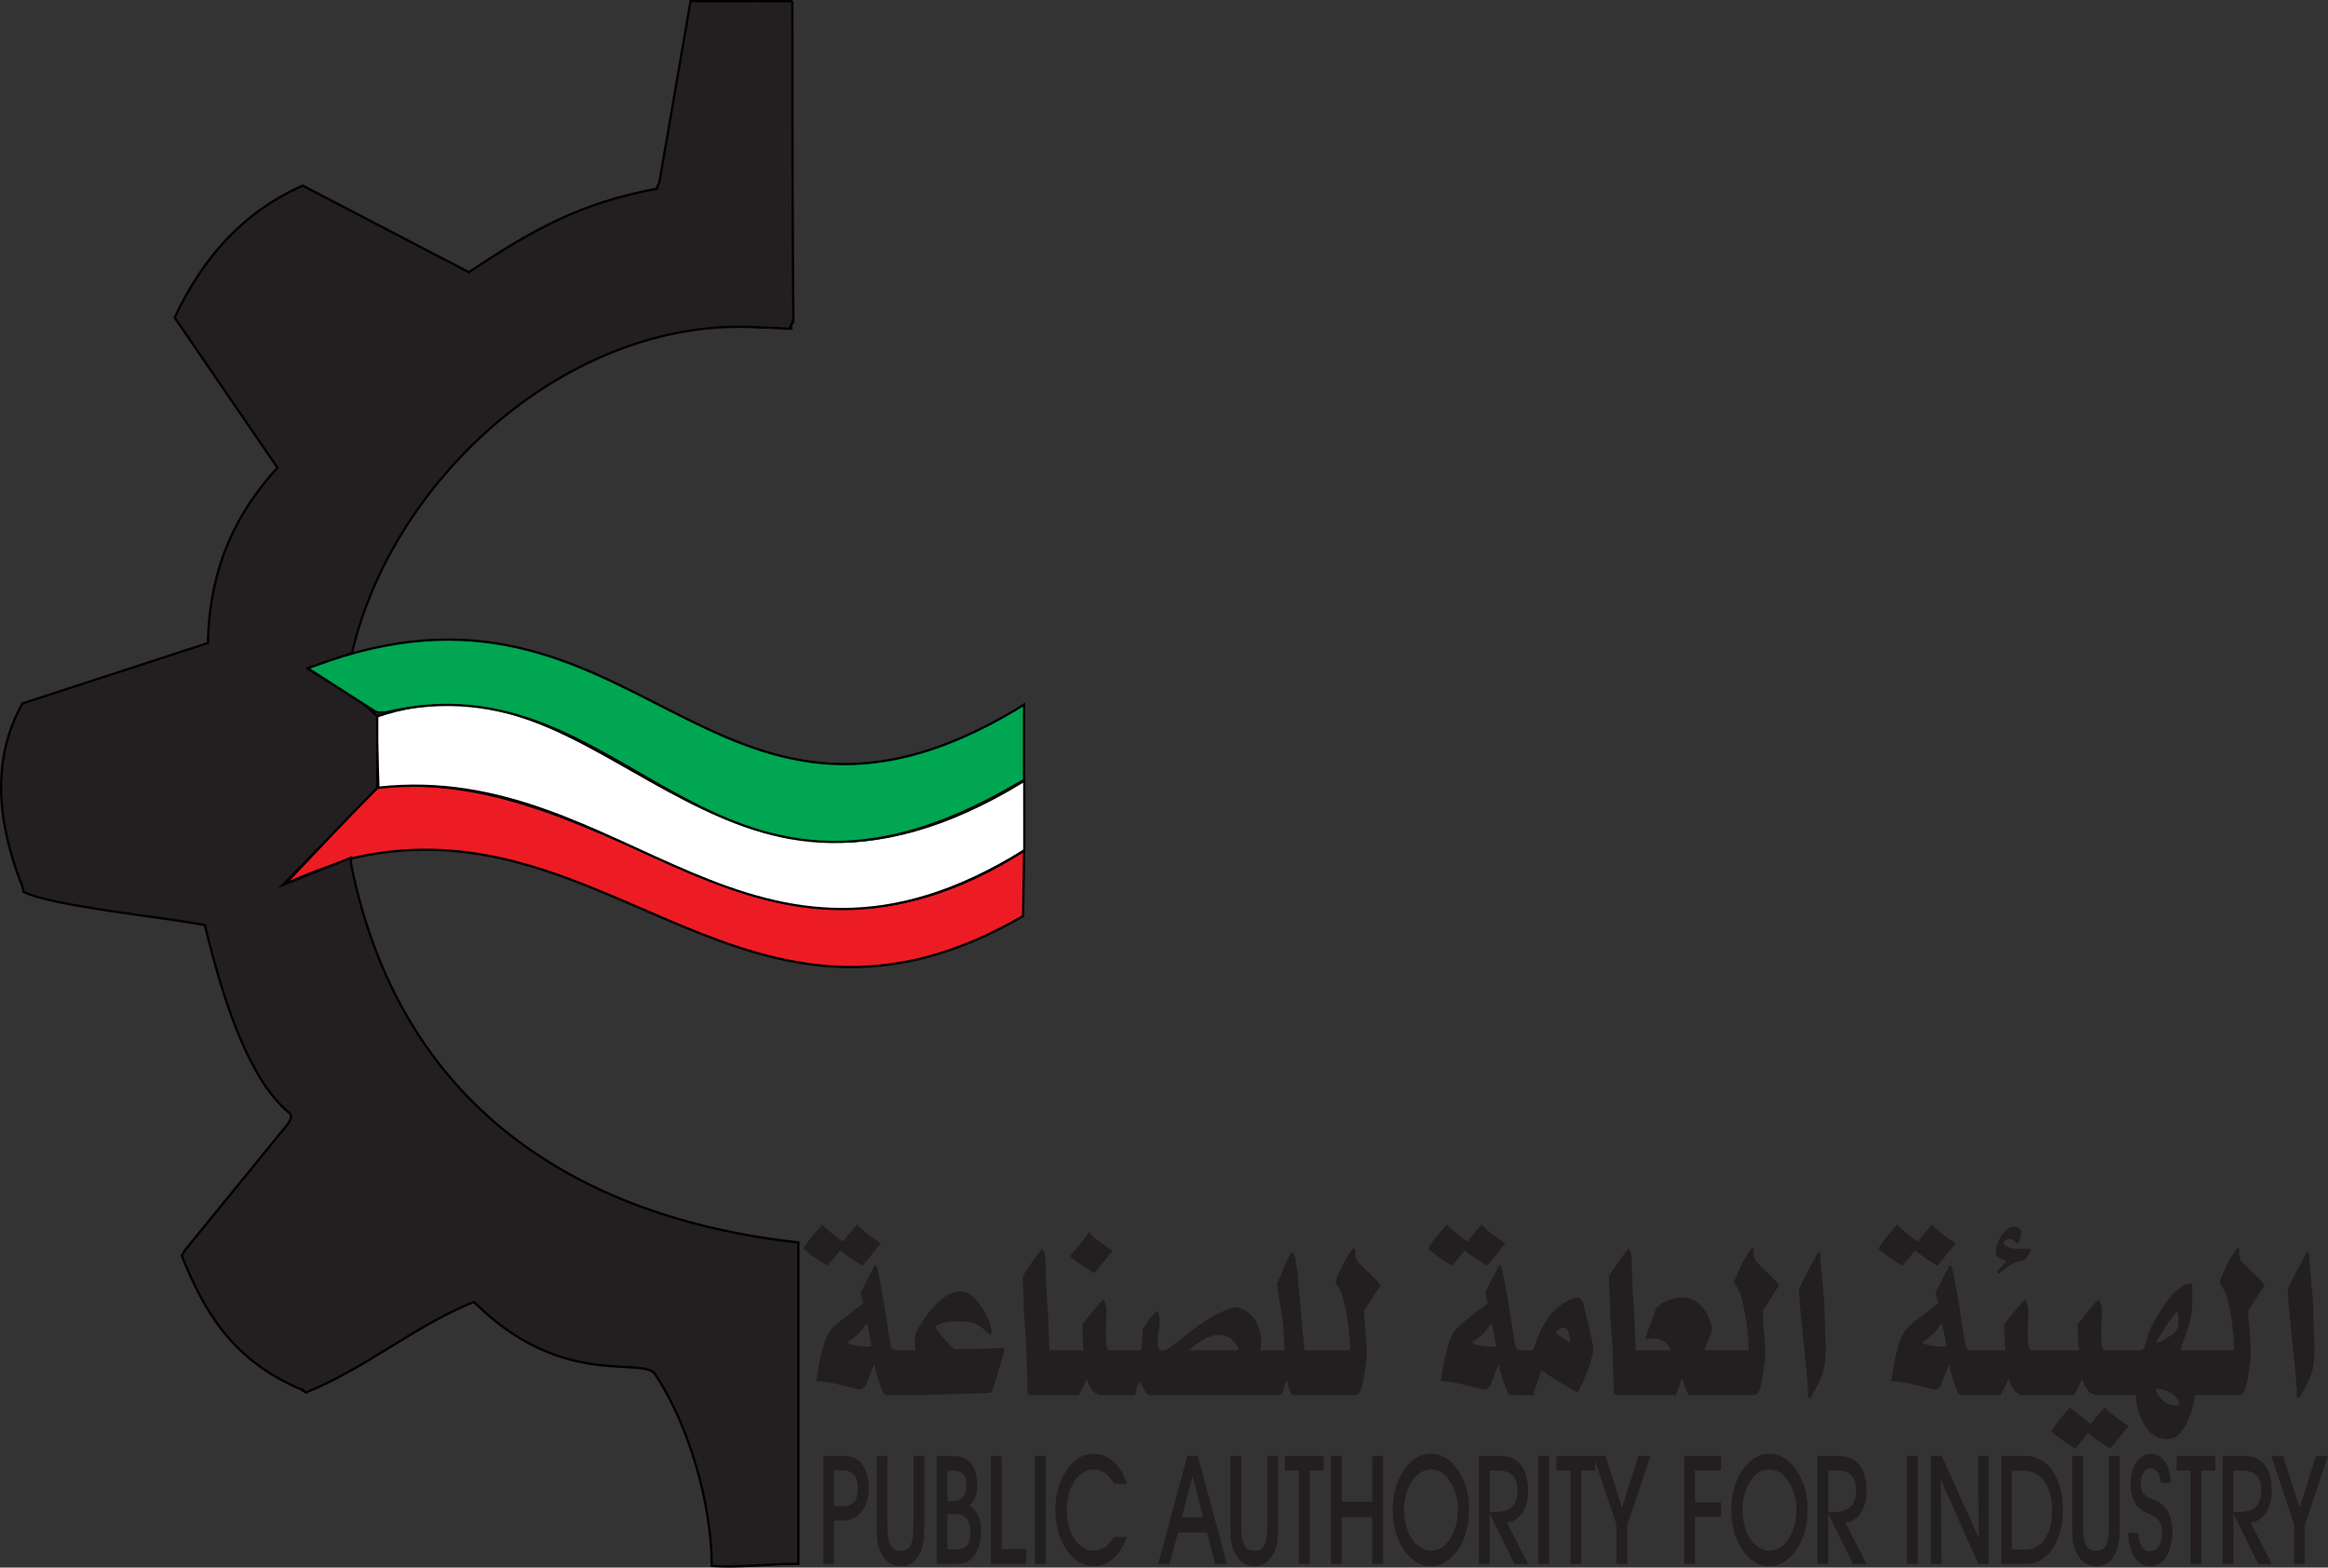 <?xml version="1.0" encoding="UTF-8"?>
<svg id="Layer_1" data-name="Layer 1" xmlns="http://www.w3.org/2000/svg" viewBox="0 0 3275.67 2205.92">
  <rect x="0" y="0" width="3275.67" height="2205.92" fill="#333333" stroke="none"/>
  <defs>
    <style>
      .cls-1 {
        fill: #fff;
        stroke-width: 3.22px;
      }

      .cls-1, .cls-2, .cls-3, .cls-4 {
        stroke: #000;
        stroke-miterlimit: 10;
      }

      .cls-1, .cls-2, .cls-3, .cls-4, .cls-5 {
        fill-rule: evenodd;
      }

      .cls-2 {
        fill: #ed1c24;
      }

      .cls-2, .cls-3, .cls-4 {
        stroke-width: 3.22px;
      }

      .cls-3, .cls-5 {
        fill: #231f20;
      }

      .cls-4 {
        fill: #00a651;
      }
    </style>
  </defs>
  <path class="cls-2" d="M530.53,1106.88c347.9-30.1,540.07,325.8,910.44,90l-1.37,92.16c-388.08,226.37-580.61-162.07-940.03-82.3-33.84,11.3-67.32,22.32-99.29,38.3l130.25-138.17Z"/>
  <path class="cls-1" d="M529.3,1008.53c328.61-113.33,467.21,362.95,911.95,90.07l.07,97.99c-386.57,241.27-561.24-126.36-908.86-88.13l-3.17-99.94Z"/>
  <path class="cls-3" d="M1114.88,1.68c0,147.38,.14,293.9,1.44,448.06v2.81h-1.44v1.44h0v1.37l-1.37,1.44v1.44h0l-1.44,1.44v1.37h1.44v1.44h-7.13l-24.12-1.44h-9.94c-263.95-19.73-519.19,207.14-577.01,457.99h-1.44l-1.44,1.44h-1.37l-57.38,20.95c31.18,20.81,63.5,33.34,90,59.83l2.81,2.81,4.25,2.88v102.1c-44.21,44.21-88.7,92.09-132.91,136.3l93.24-37.15,2.81-1.44v8.57c67.61,338.04,313.85,497.95,629.5,533.09v452.3h-4.25c-37.8,0-79.56,5.54-117.65,2.88,0-87.77-32.69-199.37-79.42-269.42l-4.25-4.32c-28.15-16.78-133.92,18.58-250.99-97.78-82.66,33.05-150.7,92.81-236.74,127.58l-1.44-1.44-1.37-1.37h-1.44v-1.44h-1.44c-99.14-41.4-138.24-112.82-168.7-188.57l4.25-7.13,135-165.67c6.91-8.42,19.94-21.46,12.02-28.01-52.34-43.2-89.06-141.26-118.66-264.24-53.35-10.66-214.42-26.35-255.24-46.8l-1.44-7.13c-35.64-90.22-44.21-179.06,0-257.98l260.93-85.03c1.94-88.63,27.43-169.42,97.85-246.74l-144.65-211.25c39.38-83.59,95.11-147.67,180.07-185.69l233.93,121.9c90-59.9,156.02-97.27,265.1-117.65v-2.88l1.44-2.81,1.44-2.81L971.67,1.61l143.21,.07Z"/>
  <path class="cls-4" d="M1429.66,998.45l11.3-7.13v106.34l-12.74,7.13c-434.74,254.16-541.3-185.69-886.1-102.1h-9.94l-4.25-1.44-95.04-60.98,2.88-1.37h1.37l2.88-1.44h1.37c455.18-172.01,555.55,319.54,988.27,60.98Z"/>
  <path class="cls-5" d="M3196.11,2200.92v-.94l.43,.94h-.43Zm0-94.46v-18.29c.29,3.1,.43,6.41,.43,9.86,0,2.88-.14,5.76-.43,8.42h0Zm0-56.23l31.75,94.61v56.09h15.26v-54.72l32.54-97.42h-16.85l-23.11,73.15-23.11-73.15h-16.49v1.44Zm0-1.44v1.44l-.5-1.44h.5Zm0,39.38c-1.15-11.23-4.32-20.09-9.5-26.71-5.83-7.42-14.04-11.59-24.48-12.46v20.95c5.54,.94,9.86,3.02,12.89,6.19,4.46,4.61,6.7,11.88,6.7,21.67s-2.59,17.57-7.78,22.54c-2.95,2.88-6.91,4.97-11.81,6.12v43.34l15.34,31.1h18.65v-.94l-29.38-57.46c8.78-.65,15.91-5.11,21.53-13.46,4.25-6.34,6.84-13.9,7.85-22.61v-18.29Zm-33.98-39.17v20.95c-2.45-.43-5.18-.65-8.14-.65h-11.38v58.46h7.78c4.39,0,8.28-.43,11.74-1.3v43.34l-19.51-39.53v70.63h-15.26v-152.14h30.38c1.51,0,2.95,.07,4.39,.22h0Zm-303.05,150.84v-20.59c7.2-2.02,13.18-6.55,18-13.46,6.84-9.86,10.22-23.26,10.22-40.18s-3.6-31.25-10.87-41.18c-4.61-6.34-10.44-10.66-17.35-12.96v-21.82c11.59,2.3,21.31,9.07,29.02,20.38,9.72,14.11,14.62,32.62,14.62,55.37,0,12.96-1.87,24.77-5.47,35.42-3.67,10.66-8.86,19.51-15.7,26.64-4.68,4.75-9.58,8.28-14.83,10.3-2.23,.94-4.82,1.58-7.63,2.09h0Zm238.39,1.08h-15.26v-131.62h-19.66v-20.52h54.58v20.52h-19.66v131.62h0Zm-102.74-43.85h13.68c.22,7.85,1.8,14.11,4.82,18.79,2.95,4.75,6.84,7.06,11.59,7.06,5.26,0,9.5-2.3,12.6-7.06,3.17-4.68,4.75-10.94,4.75-18.86,0-6.84-1.15-12.24-3.46-15.98s-7.13-7.27-14.54-10.51c-.36-.14-1.01-.43-1.94-.79-8.78-3.38-15.19-8.93-19.15-16.78-1.73-3.38-3.1-7.06-3.96-10.87-.94-3.89-1.37-7.99-1.37-12.38,0-13.03,2.66-23.62,7.99-31.61,5.4-8.06,12.38-12.1,21.1-12.1,7.99,0,14.47,3.6,19.44,10.8,4.97,7.2,7.7,17.06,8.21,29.66h-14.26c-.22-6.05-1.66-10.94-4.18-14.69-2.59-3.74-5.83-5.62-9.79-5.62-4.18,0-7.56,2.09-10.15,6.19-2.66,4.18-3.96,9.5-3.96,16.06,0,2.3,.22,4.46,.72,6.48s1.22,3.89,2.23,5.62c2.09,3.6,6.48,6.62,13.25,9.22,3.17,1.15,5.62,2.23,7.27,3.02,6.91,3.74,12.17,9.22,15.77,16.42s5.4,15.77,5.4,25.85c0,14.69-2.88,26.5-8.71,35.5-5.76,9-13.39,13.46-22.9,13.46-9,0-16.27-4.32-21.89-12.89-5.62-8.64-8.5-19.94-8.57-33.98h0Zm-79.06-108.29h15.26v96.77c0,13.75,1.44,23.4,4.25,28.73,2.81,5.4,7.7,8.06,14.54,8.06,6.48,0,11.09-2.74,13.75-8.21,2.74-5.47,4.1-15.05,4.1-28.58v-96.77h15.19v96.55c0,10.3-.36,18.22-1.15,23.76-.86,5.47-2.16,10.22-3.96,14.26-3.17,6.98-7.06,12.17-11.59,15.55s-9.94,5.04-16.06,5.04c-6.77,0-12.46-1.66-17.06-4.9-4.61-3.31-8.64-8.42-12.02-15.48-1.87-4.03-3.24-8.57-4.03-13.61-.79-4.97-1.22-13.18-1.22-24.62v-96.55Zm-56.59,.86v21.82c-3.89-1.22-8.06-1.87-12.6-1.87h-15.7v110.95h18.5c3.46,0,6.7-.43,9.79-1.3v20.59c-3.96,.72-8.42,1.08-13.54,1.08h-29.59v-152.14h33.91c3.17,0,6.26,.29,9.22,.86h0Zm-267.12,120.17v-43.34c4.9-1.15,8.86-3.24,11.81-6.12,5.18-4.97,7.78-12.46,7.78-22.54s-2.23-17.06-6.62-21.67c-3.1-3.17-7.42-5.26-12.96-6.19v-20.95c10.44,.86,18.65,5.04,24.48,12.46,6.62,8.42,9.94,20.59,9.94,36.58,0,12.38-2.74,22.75-8.28,31.03-5.62,8.35-12.74,12.82-21.53,13.46l29.81,58.39h-19.08l-15.34-31.1h0Zm139.97,31.1h-15.19v-152.14h15.62l51.7,115.13-.72-115.13h15.05v152.14h-14.62l-52.85-118.58,1.01,118.58h0Zm-33.55,0h-15.26v-152.14h15.26v152.14Zm-106.42-151.92v20.95c-2.45-.43-5.18-.65-8.14-.65h-11.38v58.46h7.78c4.39,0,8.28-.43,11.74-1.3v43.34l-19.51-39.53v70.63h-15.26v-152.14h30.38c1.51,0,2.95,.07,4.39,.22h0Zm-102.17,154.94v-21.82c10.73-.14,19.73-5.76,26.93-16.78,7.34-11.16,11.02-25.06,11.02-41.62,0-7.06-.94-13.75-2.66-20.16-1.73-6.34-4.32-12.24-7.7-17.57-3.96-6.19-8.28-10.8-12.82-13.75-4.46-2.88-9.36-4.39-14.76-4.46v-22.03c7.27,.07,14.04,1.87,20.23,5.62,6.34,3.67,12.02,9.29,17.28,16.63,5.33,7.63,9.36,16.13,12.02,25.49,2.74,9.43,4.03,19.58,4.03,30.46s-1.15,20.66-3.46,29.81c-2.3,9.07-5.76,17.21-10.37,24.48-5.47,8.5-11.52,14.9-18.29,19.22-6.62,4.25-13.75,6.41-21.46,6.48Zm0-158.18v22.03h-.36c-4.97,0-9.72,1.37-14.18,4.1-4.46,2.66-8.42,6.62-11.88,11.81-3.6,5.33-6.41,11.59-8.42,18.72-2.02,7.06-3.1,14.33-3.1,21.74,0,7.92,.94,15.41,2.74,22.46,1.87,7.06,4.46,13.18,7.92,18.36s7.78,9.65,12.46,12.6c4.75,3.02,9.58,4.54,14.47,4.54h.36v21.82h-.36c-7.92,0-15.19-2.23-21.82-6.62-6.7-4.39-12.67-10.87-18-19.51-4.46-7.2-7.85-15.34-10.15-24.48s-3.46-18.94-3.46-29.38,1.37-20.81,4.18-30.31c2.74-9.58,6.84-18.14,12.24-25.85,5.11-7.2,10.8-12.74,17.06-16.42,6.19-3.74,12.89-5.62,20.09-5.62h.22Zm-374.11,124.06v-43.34c4.9-1.15,8.78-3.24,11.81-6.12,5.18-4.97,7.7-12.46,7.7-22.54s-2.16-17.06-6.62-21.67c-3.02-3.17-7.34-5.26-12.89-6.19v-20.95c10.44,.86,18.65,5.04,24.48,12.46,6.62,8.42,9.94,20.59,9.94,36.58,0,12.38-2.74,22.75-8.28,31.03-5.62,8.35-12.82,12.82-21.53,13.46l29.81,58.39h-19.08l-15.34-31.1h0Zm254.16,31.1v-152.14h51.84v20.3h-36.72v45.36h36.72v19.87h-36.72v66.6h-15.12Zm-80.21-54.72v54.72h-15.26v-56.09l-29.74-88.7v13.18h-19.66v131.62h-15.26v-131.62h-19.66v-20.52h69.05l23.11,73.15,23.04-73.15h16.92l-32.54,97.42h0Zm-109.87,54.72h-15.26v-152.14h15.26v152.14Zm-64.08-151.92v20.95c-2.45-.43-5.18-.65-8.14-.65h-11.38v58.46h7.78c4.39,0,8.28-.43,11.74-1.3v43.34l-19.51-39.53v70.63h-15.26v-152.14h30.38c1.51,0,2.95,.07,4.39,.22h0Zm-102.17,154.94v-21.82c10.73-.14,19.66-5.76,26.93-16.78,7.34-11.16,10.94-25.06,10.94-41.62,0-7.06-.86-13.75-2.59-20.16-1.8-6.34-4.32-12.24-7.7-17.57-4.03-6.19-8.28-10.8-12.82-13.75-4.46-2.88-9.36-4.39-14.76-4.46v-22.03c7.27,.07,14.04,1.87,20.23,5.62,6.34,3.67,12.02,9.29,17.28,16.63,5.33,7.63,9.36,16.13,12.02,25.49,2.66,9.43,4.03,19.58,4.03,30.46s-1.15,20.66-3.46,29.81c-2.3,9.07-5.76,17.21-10.37,24.48-5.47,8.5-11.59,14.9-18.29,19.22-6.62,4.25-13.75,6.41-21.46,6.48Zm0-158.18v22.03h-.36c-4.97,0-9.72,1.37-14.18,4.1-4.46,2.66-8.42,6.62-11.88,11.81-3.6,5.33-6.41,11.59-8.5,18.72-2.02,7.06-3.02,14.33-3.02,21.74,0,7.92,.94,15.41,2.74,22.46,1.87,7.06,4.46,13.18,7.92,18.36s7.78,9.65,12.46,12.6c4.75,3.02,9.58,4.54,14.47,4.54h.36v21.82h-.36c-7.92,0-15.19-2.23-21.89-6.62-6.62-4.39-12.67-10.87-17.93-19.51-4.46-7.2-7.85-15.34-10.15-24.48-2.38-9.14-3.53-18.94-3.53-29.38s1.44-20.81,4.25-30.31c2.74-9.58,6.84-18.14,12.24-25.85,5.11-7.2,10.8-12.74,16.99-16.42,6.26-3.74,12.96-5.62,20.16-5.62h.22Zm-335.66,110.88v-21.46h14.98l-14.83-57.74-.14,.5v-29.16h7.56l41.11,152.14h-16.7l-11.52-44.28h-20.45Zm210.1,44.28h-15.26v-152.14h15.26v64.58h42.91v-64.58h15.26v152.14h-15.26v-65.95h-42.91v65.95h0Zm-45.14,0h-15.26v-131.62h-19.66v-20.52h54.58v20.52h-19.66v131.62h0Zm-111.53-152.14h15.26v96.77c0,13.75,1.44,23.4,4.25,28.73,2.88,5.4,7.7,8.06,14.54,8.06,6.48,0,11.09-2.74,13.82-8.21,2.66-5.47,4.03-15.05,4.03-28.58v-96.77h15.26v96.55c0,10.3-.43,18.22-1.22,23.76-.79,5.47-2.09,10.22-3.96,14.26-3.17,6.98-7.06,12.17-11.59,15.55s-9.86,5.04-16.06,5.04c-6.77,0-12.38-1.66-17.06-4.9-4.61-3.31-8.57-8.42-11.95-15.48-1.87-4.03-3.24-8.57-4.03-13.61-.86-4.97-1.3-13.18-1.3-24.62v-96.55Zm-53.42,0v29.16l-14.98,57.24h14.98v21.46h-20.38l-11.81,44.28h-16.13l41.11-152.14h7.2Zm-331.34,151.99v-20.45c6.26-.29,10.94-2.16,14.04-5.69,3.38-3.82,5.04-9.65,5.04-17.64,0-8.64-1.73-15.12-5.26-19.58-3.17-4.1-7.78-6.34-13.82-6.7v-19.08c3.53-.79,6.34-2.23,8.28-4.32,3.38-3.46,5.04-9.07,5.04-17.06,0-6.98-1.51-12.24-4.54-15.62-2.16-2.38-5.04-3.89-8.78-4.61v-20.88c8.42,1.08,14.98,4.54,19.73,10.3,5.83,7.13,8.78,17.5,8.78,31.03,0,6.26-1.01,11.81-2.88,16.63s-4.68,8.78-8.28,11.88c5.11,2.23,9.14,6.48,12.17,12.89,2.95,6.34,4.46,13.9,4.46,22.68,0,7.06-.94,13.75-2.74,19.94-1.87,6.26-4.39,11.45-7.56,15.55-3.24,3.89-6.84,6.7-10.8,8.35-3.24,1.37-7.56,2.16-12.89,2.38h0Zm238.97-38.02c-4.61,13.32-10.94,23.54-19.01,30.6s-17.42,10.58-28.01,10.58c-7.92,0-15.19-2.23-21.89-6.62s-12.67-10.87-17.93-19.51c-4.46-7.2-7.92-15.34-10.22-24.48s-3.46-18.94-3.46-29.38,1.44-20.66,4.18-30.17c2.81-9.5,6.91-18.14,12.31-25.99,5.11-7.2,10.8-12.74,16.99-16.42,6.26-3.74,12.96-5.62,20.16-5.62,10.73,0,20.23,3.67,28.44,11.09,8.14,7.34,14.26,17.78,18.43,31.32h-17.93c-3.38-6.77-7.56-11.81-12.46-15.26-4.9-3.38-10.44-5.11-16.63-5.11-4.97,0-9.72,1.37-14.18,4.1-4.46,2.66-8.42,6.62-11.88,11.81-3.67,5.33-6.48,11.59-8.5,18.72-2.02,7.06-3.02,14.33-3.02,21.74,0,7.92,.94,15.41,2.74,22.46s4.46,13.18,7.92,18.36,7.7,9.65,12.46,12.6c4.75,3.02,9.5,4.54,14.47,4.54,5.98,0,11.38-1.66,16.27-4.97,4.82-3.31,8.78-8.06,11.95-14.4h18.79Zm-114.12,38.16h-15.19v-152.14h15.19v152.14h0Zm-27.5,0h-49.68v-152.14h15.19v131.11h34.49v21.02Zm-253.58-81.86c4.97-.79,8.78-2.66,11.38-5.54,3.53-3.96,5.33-10.3,5.33-18.94s-1.8-15.05-5.4-19.22c-2.66-3.17-6.48-5.11-11.3-5.9v-20.38c3.38,.22,6.12,.65,8.28,1.22,3.6,.94,6.7,2.59,9.43,4.9,4.39,3.67,7.85,8.93,10.51,15.84,2.59,6.84,3.89,14.26,3.89,22.25,0,14.18-3.31,25.42-9.94,33.84-5.62,7.2-13.03,11.3-22.18,12.31v-20.38h0Zm156.24-69.91v20.88c-1.58-.29-3.31-.43-5.18-.43h-8.14v42.91h4.82c3.24,0,6.05-.29,8.5-.86v19.08h-13.46v49.61h13.46v20.45c-1.3,.07-2.74,.14-4.18,.14h-24.26v-152.14h22.61c2.02,0,3.96,.14,5.83,.36h0Zm-113.04-.36h15.26v96.77c0,13.75,1.44,23.4,4.25,28.73,2.88,5.4,7.7,8.06,14.54,8.06,6.48,0,11.09-2.74,13.82-8.21,2.66-5.47,4.03-15.05,4.03-28.58v-96.77h15.19v96.55c0,10.3-.36,18.22-1.15,23.76-.79,5.47-2.09,10.22-3.96,14.26-3.17,6.98-7.06,12.17-11.59,15.55s-9.86,5.04-16.06,5.04c-6.77,0-12.46-1.66-17.06-4.9-4.61-3.31-8.64-8.42-11.95-15.48-1.87-4.03-3.24-8.57-4.1-13.61-.79-4.97-1.22-13.18-1.22-24.62v-96.55Zm-59.98,70.63h11.09c2.02,0,3.89-.14,5.69-.36v20.38c-1.51,.14-3.02,.29-4.61,.29h-12.17v61.2h-15.05v-152.14h24.41c2.74,0,5.18,.07,7.42,.29v20.38c-1.66-.29-3.31-.36-5.18-.36h-11.59v50.33Z"/>
  <path class="cls-5" d="M3049.81,2025.1v-50.11c1.15,.5,2.38,1.01,3.74,1.44,2.3,.79,4.82,1.08,7.56,1.08h2.16l3.38-.29c0-2.81-1.08-5.69-3.31-8.78-2.38-3.1-5.04-5.62-7.92-7.56-1.66-1.08-3.53-2.02-5.62-2.95v-75.6c.07-.07,.14-.07,.22-.14,6.98-4.46,11.23-8.06,12.89-10.73,.5-.94,1.08-2.88,1.66-5.83l.72-9.29c0-5.11-.5-8.71-1.58-10.66-4.32,4.1-8.93,9.86-13.9,17.28v-32.83c4.75-6.26,9.29-11.23,13.46-14.76,6.98-5.98,13.46-9,19.58-9h1.66l.22,14.11v14.69c0,11.38-2.52,24.05-7.34,38.02l-7.13,19.22-1.01,4.82-.22,2.88h73.51c.36-.07,.58-.29,.72-.5,.07-.22,.22-.43,.36-.5,0-10.94-1.15-23.83-3.31-38.74s-4.68-27.22-7.56-37.01c-.72-2.3-2.02-5.4-4.1-9.29-2.02-3.89-3.96-6.91-5.69-8.93,1.73-6.12,4.46-13.03,8.28-20.81,5.04-10.87,10.66-20.3,16.99-28.22l2.74,2.38-.36,3.74c0,2.02,0,3.38,.07,4.03,.07,.79,.43,2.16,.94,4.03,.58,1.94,1.66,3.89,3.1,5.69l19.44,18.86c4.54,4.25,8.78,8.78,12.53,13.46l-23.18,36.22c0,4.1,.14,8.86,.5,14.11,.36,5.33,1.01,12.38,1.87,21.02l1.22,19.94v8.93l-.72,5.98c-1.01,9.5-2.23,18.07-3.53,25.7-1.44,7.63-3.02,13.39-4.82,17.42-.72,1.73-1.8,3.1-3.31,4.18-1.44,.94-3.24,1.51-5.33,1.51h-60.55l-3.31,15.34c-.5,2.52-1.15,4.82-1.87,7.06-.72,2.09-1.66,4.82-2.95,8.21-2.52,6.77-5.47,12.67-9.07,17.71-5.76,8.21-11.95,12.67-18.65,13.46h-3.17Zm205.2-103.68c-1.08,6.7-2.81,12.96-5.33,18.58-1.37,3.53-6.34,12.89-14.98,28.08l-2.88-2.02c0-12.02-1.08-27.94-3.24-47.59l-6.05-58.54c-2.3-22.54-3.46-38.02-3.46-46.37l10.87-21.46,16.63-31.54,2.59,3.6v6.7c0,1.8,.22,4.82,.65,8.86l1.37,12.96c.79,9.22,1.73,18.86,2.59,28.8,.94,9.94,1.37,18.29,1.37,24.91s.14,12.74,.36,17.86c.79,18.07,1.15,27.22,1.15,27.43,0,13.32-.58,23.18-1.66,29.74Zm-205.2-91.3v32.83c-.94,1.44-1.94,2.95-2.88,4.54l-11.3,17.86-1.22,2.45v2.16c3.38-.65,8.57-3.24,15.41-7.63v75.6c-1.58-.72-3.38-1.37-5.33-2.02-4.32-1.37-8.21-2.02-11.66-2.02,.72,3.31,2.3,6.77,4.75,10.37s5.69,6.7,9.72,9.36c.79,.5,1.66,.94,2.52,1.37v50.11h-1.66c-10.3,0-19.01-4.32-25.99-13.03-5.54-6.98-10.01-15.7-13.18-26.28-1.15-3.96-2.02-7.78-2.59-11.38-.58-3.67-.86-7.34-.86-11.09h-52.49c-2.16,0-3.67-.07-4.61-.22-1.01-.07-2.23-.5-3.82-1.15-1.37-.65-2.59-1.44-3.89-2.52v-117.43c6.12-7.42,10.22-11.95,12.31-13.46,.5,.43,1.44,2.3,2.66,5.62,.94,2.88,1.51,5.33,1.8,7.42,0,3.02-.07,6.55-.22,10.3-.07,3.74-.29,7.85-.5,12.31v21.02c0,2.23,.07,3.96,.14,5.11,.14,1.15,.58,3.02,1.3,5.62,.72,2.52,2.09,3.96,4.03,4.18h51.34l1.73-1.51,1.73-1.94,4.68-16.13c2.02-6.34,4.46-12.1,7.2-17.14,6.05-10.66,11.38-19.37,15.91-26.28,1.73-2.45,3.38-4.75,4.97-6.98h0Zm-109.08,188.86c4.03,3.31,9.65,7.34,16.78,11.95l11.66,7.34c1.8-1.66,6.62-7.42,14.4-17.14l11.45-14.4-13.32-9.07c-9.65-6.98-16.27-12.89-19.8-17.57l-8.06,9.07c-4.18,4.97-8.28,9.94-12.02,14.98-.29-.22-.72-.5-1.08-.86v15.7Zm0-176.98v117.43c-.86-.65-1.66-1.44-2.52-2.38-1.01-1.22-1.87-2.45-2.66-3.53-.72-1.22-1.58-2.66-2.52-4.46l-3.38-8.64-4.18,9.07c-1.8,4.1-4.25,8.64-7.27,13.82h-68.54c-2.09,0-3.6-.07-4.54-.22-1.01-.07-2.3-.5-3.89-1.15-2.16-1.08-4.32-2.66-6.41-4.9-.72-.86-1.44-1.8-2.02-2.74v-106.7c8.71-10.8,14.26-17.21,16.78-19.08,.58,.43,1.51,2.3,2.74,5.69,.94,2.81,1.51,5.33,1.73,7.34,0,3.1-.07,6.55-.14,10.3s-.29,7.85-.5,12.38v20.95c0,2.23,.07,3.96,.22,5.11,.07,1.22,.5,3.02,1.22,5.62,.72,2.52,2.09,3.96,4.03,4.18h66.67c-.43-1.44-.86-3.38-1.15-5.69-.29-2.38-.43-5.4-.43-9.07l-.43-21.96,12.53-15.62c1.66-2.09,3.24-4.03,4.68-5.76h0Zm0,161.28v15.7c-1.01-.79-1.87-1.58-2.74-2.3l-10.58,13.1-7.34,8.5-13.61-8.5c-9.72-6.62-16.42-11.74-20.09-15.48,1.94-4.1,6.55-10.66,13.75-19.44l12.67-14.76c1.51,2.09,5.04,5.11,10.44,9.07,3.24,2.45,6.55,4.82,9.79,7.27,1.44,1.01,2.95,2.38,4.68,4.1,1.15,1.15,2.16,2.09,3.02,2.74h0Zm-107.93-225.43v-21.17l3.82,.58h16.63c2.52,0,3.82,.14,4.1,.36-.58,3.82-1.87,7.13-3.96,10.08l-4.61,5.47c-3.74,.86-7.13,1.66-10.08,2.52-2.3,.72-4.25,1.37-5.9,2.16h0Zm0-32.9v-18.86c.36-.07,.65-.07,1.01-.07,2.81,0,5.18,.86,7.2,2.45,2.09,1.73,3.1,3.74,3.1,6.26,0,2.23-.58,5.11-1.87,8.78-1.01,3.67-2.23,5.83-3.6,6.55l-4.82-4.32c-.36-.29-.65-.5-1.01-.79Zm0-18.86v18.86c-1.73-1.15-3.46-1.73-5.18-1.73l-2.38,.5c-.79,.14-1.87,.79-3.38,2.02-1.37,1.3-2.23,2.3-2.3,3.17-.29,1.58,.36,2.88,2.23,4.1,1.87,1.08,4.1,2.16,6.7,3.1l4.32,.58v21.17c-.58,.22-1.01,.5-1.51,.72-3.74,1.87-9.79,6.48-18.29,13.75-.43,.36-.94,.14-1.51-.58l-.72-2.38,.22-1.37,12.38-13.75-8.28-3.02c-2.74-1.22-4.54-2.45-5.33-3.82-1.01-1.37-1.51-3.46-1.51-6.34,0-6.98,2.81-14.62,8.57-22.75,5.33-7.7,10.66-11.81,15.98-12.24h0Zm0,121.54c-.07,0-.07,.07-.14,.14l-12.53,15.62,.43,21.96c0,3.67,.14,6.7,.43,9.07,.29,2.3,.72,4.25,1.08,5.69h-50.69c-1.66-.22-3.1-1.37-4.25-3.6-1.22-2.16-2.09-5.04-2.66-8.71l-8.78-57.53c-3.46-20.38-6.62-36.36-9.43-47.74l-.86-1.22c-.65-.79-1.3-1.22-1.87-1.22-1.58,2.52-4.54,8.14-8.93,16.7-5.26,10.08-9.07,17.64-11.38,22.82l2.23,8.21,1.94,6.05-20.81,15.77-.14,.14v38.02l5.83-4.1,7.92-6.41c2.3-2.3,4.18-4.61,5.62-6.84,1.51-2.3,2.81-4.1,3.82-5.47,1.01-1.44,1.87-2.45,2.59-3.31l3.96,17.71c1.37,6.41,2.02,11.59,2.02,15.62-4.82,0-9.29-.22-13.39-.58s-7.42-.65-9.94-1.15c-4.03-1.01-6.84-2.02-8.42-3.1v61.42c4.32,1.15,8.71,2.23,13.03,3.46l2.09,.36c1.01,0,1.94-.22,2.95-.58,.94-.29,1.73-.72,2.52-1.3,1.87-1.3,3.1-2.66,3.74-4.18l5.18-12.82,6.55-17.21c1.51,8.06,3.46,15.77,5.98,23.26,2.52,7.34,4.68,12.89,6.34,16.63,.86,1.66,1.66,2.81,2.38,3.31,.86,.5,2.16,.79,3.82,.79h53.71c3.1-5.18,5.54-9.72,7.34-13.82l4.18-9.07,3.38,8.64c1.01,1.8,1.8,3.24,2.52,4.46,.22,.29,.43,.5,.65,.79v-106.7h0Zm-126.36-79.06v-31.54c1.3-1.58,2.74-3.17,4.18-4.82l7.99-9.29c3.6,4.68,10.15,10.51,19.73,17.5l13.46,9.14-11.59,14.47c-7.7,9.72-12.53,15.41-14.4,17.14l-11.66-7.42c-2.81-1.8-5.33-3.53-7.7-5.18Zm0-31.54v31.54c-4.97-3.46-8.86-6.48-11.66-9l-10.66,12.96-7.42,8.64-13.54-8.64c-9.72-6.48-16.42-11.66-20.09-15.41,1.94-4.1,6.55-10.58,13.75-19.44l12.67-14.76c3.02,3.96,9.07,9.43,18.22,16.34l10.87,7.78c2.16-3.1,4.82-6.41,7.85-10.01h0Zm0,112.75v38.02l-1.37,1.01c.29,.5,.72,.94,1.37,1.37v61.42c-9.36-2.3-18.58-4.46-27.65-6.34l-10.08-1.15-7.56-.72c2.16-16.13,4.54-29.45,7.2-39.89,3.31-13.46,7.13-23.4,11.45-29.81,1.87-2.74,5.33-6.41,10.37-11.02l16.27-12.89h0Zm-507.38,97.92v-64.94l1.8,1.22,8.42,5.33c0-2.09-.14-3.96-.36-5.62-.29-1.58-.65-3.67-1.37-6.05-1.08-4.1-2.38-6.91-4.1-8.28-.94-.65-2.09-1.01-3.46-1.01-.29,0-.65,0-.94,.07v-33.98c8.06-5.47,15.26-8.14,21.67-8.14,1.66,0,3.02,.72,4.03,2.16,1.15,1.37,2.02,3.17,2.74,5.18l8.21,33.19,4.75,20.95,.94,5.83,.29,5.18c0,2.52-.29,5.18-1.01,7.85-.79,3.53-1.8,7.34-3.17,11.52-1.3,4.1-2.95,8.64-4.9,13.54-4.1,11.16-8.28,20.3-12.53,27.5-6.41-2.88-13.39-6.7-21.02-11.52h0Zm368.21-26.28c-1.08,6.7-2.81,12.96-5.33,18.58-1.37,3.53-6.34,12.89-14.98,28.08l-2.95-2.02c0-12.02-1.01-27.94-3.17-47.59l-6.05-58.54c-2.3-22.54-3.46-38.02-3.46-46.37l10.8-21.46,16.7-31.54,2.52,3.6v6.7c0,1.8,.29,4.82,.72,8.86l1.37,12.96c.79,9.22,1.66,18.86,2.59,28.8s1.37,18.29,1.37,24.91,.14,12.74,.36,17.86c.79,18.07,1.15,27.22,1.15,27.43,0,13.32-.58,23.18-1.66,29.74h0Zm-63.72-113.11l-23.11,36.22c0,4.1,.14,8.86,.5,14.11,.36,5.33,.94,12.38,1.87,21.02l1.15,19.94v8.93l-.65,5.98c-1.01,9.5-2.23,18.07-3.6,25.7s-3.02,13.39-4.82,17.42c-.72,1.73-1.73,3.1-3.31,4.18-1.44,.94-3.17,1.51-5.26,1.51h-90.72c-.43-1.22-.86-2.16-1.15-3.1-1.51-3.82-2.74-7.13-3.82-10.01-1.58-4.9-3.02-8.57-4.25-10.94l-8.28,24.05h-79.63c-2.52,0-4.46-.29-5.76-.94-1.37-.5-2.02-1.58-2.02-3.17,0-5.54-.14-12.24-.5-20.09-.79-18.36-1.15-30.24-1.15-35.78,0-6.12-.36-13.39-1.08-21.82-1.58-19.58-2.38-31.9-2.38-37.08,0-7.06-.29-15.98-.86-26.78-.58-10.73-.86-17.93-.86-21.46,2.74-5.04,7.2-11.88,13.46-20.59,6.84-9.86,11.52-15.98,14.04-18.5,1.22,.86,2.38,3.02,3.38,6.26,.36,1.66,.65,3.31,.86,5.11,.29,1.8,.36,3.74,.36,5.9,0,5.98,.14,11.66,.36,16.99,.65,16.13,1.01,24.98,1.01,26.5l2.74,41.04c0,5.83,.14,11.02,.36,15.62,.79,16.13,1.22,24.62,1.22,25.56h49.61c-.86-2.52-2.38-4.9-4.32-7.2-1.01-1.22-1.87-2.23-2.59-2.95-1.44-1.44-3.1-2.74-4.9-3.74-1.73-1.01-3.67-1.66-5.76-2.02l-6.12-.72-7.42,.5-4.75,.36c.94-4.75,3.38-12.1,7.2-22.18l8.06-22.32c11.81-9.36,23.69-14.11,35.71-14.11,10.15,0,18.94,3.6,26.42,10.73,7.92,7.56,13.39,18.58,16.42,33.05-.29,3.17-2.52,9.43-6.48,18.94l-4.46,11.66h61.13c.36-.07,.58-.29,.72-.5s.22-.43,.36-.5c0-10.94-1.15-23.83-3.31-38.74-2.16-14.9-4.68-27.22-7.56-37.01-.72-2.3-2.02-5.4-4.1-9.29-2.02-3.89-3.96-6.91-5.69-8.93,1.73-6.12,4.46-13.03,8.28-20.81,5.04-10.87,10.66-20.3,16.99-28.22l2.74,2.38-.29,3.74c0,2.02,0,3.38,.07,4.03,.07,.79,.36,2.16,.94,4.03,.5,1.94,1.58,3.89,3.02,5.69l19.44,18.86c4.54,4.25,8.78,8.78,12.53,13.46Zm-304.49,26.14v33.98c-1.73,.14-3.53,.86-5.33,2.02-2.09,1.51-3.74,3.31-4.9,5.47l10.22,6.84v64.94q-.07,0-.14-.07c-5.33-3.17-10.15-6.19-14.54-9.07-5.04-3.24-10.15-6.62-15.41-10.3l-6.77,19.94c-1.3,3.74-2.52,6.91-3.74,9.36v5.76h-6.41l-1.15,.14h-10.15v-.14h-13.32c-1.73,0-3.02-.29-3.82-.79s-1.58-1.66-2.45-3.31c-1.66-3.74-3.82-9.29-6.34-16.63-2.52-7.49-4.46-15.19-5.98-23.26l-6.55,17.21-5.11,12.82c-.65,1.51-1.94,2.88-3.82,4.18-.79,.58-1.58,1.01-2.52,1.3-.94,.36-1.87,.58-2.95,.58l-2.09-.36c-4.32-1.22-8.71-2.3-13.03-3.46v-61.42c1.58,1.08,4.39,2.09,8.42,3.1,2.52,.5,5.83,.79,10.01,1.15,4.1,.36,8.5,.58,13.32,.58,0-4.03-.65-9.22-2.02-15.62l-3.96-17.71c-.72,.86-1.58,1.87-2.59,3.31-1.01,1.37-2.23,3.17-3.82,5.47-1.44,2.23-3.31,4.54-5.62,6.84l-7.92,6.41-5.83,4.18v-38.09l.14-.14,20.81-15.77-1.87-6.05-2.23-8.21c2.23-5.18,6.05-12.74,11.3-22.82,4.39-8.57,7.34-14.18,8.93-16.7,.58,0,1.22,.43,1.87,1.22l.86,1.22c2.81,11.38,5.98,27.36,9.43,47.74l8.86,57.53c.5,3.67,1.37,6.55,2.59,8.71,1.15,2.23,2.59,3.38,4.25,3.6h19.3l7.13-19.3c2.74-6.91,6.05-13.54,9.94-19.8,5.9-9.94,13.46-18.29,22.46-24.84,.86-.58,1.66-1.22,2.52-1.73h0Zm-126.29-65.88c2.38,1.66,4.97,3.38,7.7,5.18l11.66,7.42c1.87-1.73,6.7-7.42,14.47-17.14l11.52-14.47-13.39-9.14c-9.65-6.98-16.2-12.82-19.8-17.5l-7.99,9.29c-1.44,1.66-2.81,3.24-4.18,4.82v31.54Zm0-31.54v31.54c-4.97-3.46-8.86-6.48-11.66-9l-10.66,12.96-7.42,8.64-13.54-8.64c-9.72-6.48-16.42-11.66-20.09-15.41,1.94-4.1,6.55-10.58,13.75-19.44l12.67-14.76c3.02,3.96,9.07,9.43,18.22,16.34l10.87,7.78c2.23-3.1,4.82-6.41,7.85-10.01h0Zm0,112.75v38.09l-1.37,.94c.29,.5,.72,.94,1.37,1.37v61.42c-9.29-2.3-18.58-4.46-27.58-6.34l-10.15-1.15-7.56-.72c2.16-16.13,4.54-29.45,7.2-39.89,3.31-13.46,7.13-23.4,11.45-29.81,1.87-2.74,5.33-6.41,10.37-11.02l16.27-12.89h0Zm-364.97,113.54v-63.22h34.49l.36-1.51c0-1.3-.5-2.66-1.51-4.32-3.6-5.11-7.2-9-11.02-11.52-4.32-2.88-9-4.25-14.04-4.25h-3.74c-1.51,.22-3.02,.5-4.54,.86v-27.58c2.81-1.51,5.62-2.95,8.5-4.32,11.95-5.9,20.02-8.5,24.34-7.78,10.3,2.16,18.5,7.78,24.7,16.85,6.19,9,9.29,19.22,9.29,30.67,0,4.18-.5,8.42-1.51,12.89h32.76l.94-.5,.36-1.87c0-10.44-.5-20.59-1.51-30.46-.43-5.33-1.8-14.9-4.1-28.66-.94-5.69-1.8-11.45-2.59-17.14-1.15-7.92-1.94-12.74-2.38-14.47l9.43-21.96c6.48-14.76,10.58-22.61,12.17-23.33,1.87,1.37,3.46,4.82,4.82,10.51l2.23,15.7,10.15,112.18h63.14c.36-.07,.58-.29,.72-.5s.22-.43,.36-.5c0-10.94-1.15-23.83-3.31-38.74s-4.68-27.22-7.56-37.01c-.65-2.3-2.02-5.4-4.1-9.29-2.02-3.89-3.96-6.91-5.69-8.93,1.73-6.12,4.46-13.03,8.28-20.81,5.04-10.87,10.66-20.3,16.99-28.22l2.74,2.38-.29,3.74c0,2.02,0,3.38,.07,4.03,.07,.79,.36,2.16,.94,4.03,.58,1.94,1.58,3.89,3.1,5.69l19.37,18.86c4.54,4.25,8.78,8.78,12.53,13.46l-23.11,36.22c0,4.1,.14,8.86,.5,14.11,.36,5.33,.94,12.38,1.87,21.02l1.15,19.94v8.93l-.65,5.98c-1.01,9.5-2.23,18.07-3.6,25.7s-3.02,13.39-4.82,17.42c-.72,1.73-1.73,3.1-3.24,4.18-1.51,.94-3.24,1.51-5.33,1.51h-85.9c-2.02,0-4.1-3.38-6.12-10.01l-3.17-11.3-3.46,10.01c-.94,3.82-1.87,6.48-2.59,7.85-.79,1.37-1.73,2.23-2.81,2.74l-4.18,.72h-89.42Zm0-111.53v27.58c-5.62,1.37-11.23,3.82-16.92,7.34-4.32,2.45-10.22,6.91-17.93,13.39h34.85v63.22h-90.43c-1.37,0-3.1-1.37-5.18-4.1l-8.5-15.48-3.6,7.34-1.66,6.91-.58,4.25c-.14,.36-.5,.65-1.01,.79v.29h-44.35c-2.09,0-3.67-.07-4.68-.22-.94-.07-2.3-.5-3.89-1.15-2.23-1.08-4.39-2.66-6.48-4.9-.65-.79-1.3-1.58-1.87-2.3v-107.14c8.78-10.8,14.4-17.21,16.92-19.08,.58,.43,1.51,2.3,2.74,5.69,.94,2.81,1.51,5.33,1.73,7.34,0,3.1-.07,6.55-.14,10.3-.14,3.74-.29,7.85-.58,12.38v20.95c0,2.23,.07,3.96,.22,5.11,.07,1.22,.5,3.02,1.3,5.62,.72,2.52,2.09,3.96,4.03,4.18h43.49c.58-1.44,.94-3.1,1.22-4.9,.36-1.8,.58-3.89,.58-6.41l.5-18.07,11.3-16.63c3.82-4.75,7.06-7.92,9.79-9.22,1.08,1.44,1.8,3.6,2.45,6.48l.65,9.65c0,1.08-.07,2.16-.14,3.24-.5,2.81-.86,5.47-1.3,7.85-.43,2.45-.72,4.82-.94,7.2-.22,2.3-.36,4.68-.36,6.91v6.7l.86,3.74c.36,1.22,1.08,2.3,2.23,3.46h8.06c2.81-1.94,5.9-4.18,9.5-6.7,2.38-1.8,5.33-4.1,8.93-6.62l24.55-19.3c7.7-5.69,15.84-10.94,24.62-15.7h0Zm-172.22-62.57v-51.7c1.73,1.8,3.6,3.6,5.76,5.33,4.32,3.53,12.38,9.22,24.05,17.14-7.63,9.86-14.18,17.93-19.58,24.41-3.24,3.82-5.33,6.26-6.34,7.2-1.37-.79-2.59-1.66-3.89-2.38Zm-296.21-39.67l-11.59,14.47c-7.7,9.72-12.53,15.41-14.4,17.14l-11.66-7.42c-2.81-1.8-5.33-3.53-7.7-5.18v-31.54c1.3-1.58,2.66-3.17,4.1-4.82l8.06-9.29c3.6,4.68,10.15,10.51,19.73,17.5l13.46,9.14h0Zm296.21-12.02v51.7c-8.78-5.54-15.41-9.86-19.8-13.1-3.82-2.74-7.13-5.62-9.94-8.57,.43-.94,4.1-5.4,11.09-13.39,6.98-8.06,12.1-14.98,15.34-20.74,1.01,1.37,2.09,2.74,3.31,4.1h0Zm0,110.09q0,.07-.07,.14l-12.53,15.62,.5,21.96c0,3.67,.14,6.7,.43,9.07,.29,2.3,.65,4.25,1.15,5.69h-48.24c0-.94-.43-9.43-1.22-25.56-.29-4.61-.36-9.79-.36-15.62l-2.81-41.04c0-1.51-.29-10.37-.94-26.5-.29-5.33-.36-11.02-.36-16.99,0-2.16-.14-4.1-.36-5.9s-.58-3.46-.86-5.11c-1.01-3.24-2.16-5.4-3.46-6.26-2.52,2.52-7.2,8.64-14.04,18.5-6.19,8.71-10.66,15.55-13.39,20.59,0,3.53,.29,10.73,.86,21.46,.5,10.8,.79,19.73,.79,26.78,0,5.18,.86,17.5,2.45,37.08,.65,8.42,1.01,15.7,1.01,21.82,0,5.54,.43,17.42,1.22,35.78,.29,7.85,.5,14.54,.5,20.09,0,1.58,.65,2.66,2.02,3.17,1.22,.65,3.17,.94,5.69,.94h64.08c3.02-5.18,5.47-9.72,7.34-13.82l4.1-9.07,3.17,8.64c.86,1.8,1.73,3.24,2.52,4.46,.22,.36,.5,.79,.79,1.22v-107.14h0Zm-341.57,103.97c4.32,1.15,8.64,2.23,13.03,3.46l2.09,.36c1.01,0,1.94-.22,2.88-.58,.94-.29,1.8-.72,2.59-1.3,1.8-1.3,3.1-2.66,3.74-4.18l5.18-12.82,6.55-17.21c1.44,8.06,3.46,15.77,5.98,23.26,2.52,7.34,4.61,12.89,6.34,16.63,.79,1.66,1.66,2.81,2.38,3.31,.86,.5,2.16,.79,3.82,.79h43.99l99.36-3.1c1.08-.29,1.8-.58,2.38-.94l1.73-2.23c2.09-5.26,5.4-15.55,9.94-31.03,5.04-16.49,7.56-26.21,7.56-29.16-2.52,0-6.77,.07-12.74,.36-6.05,.29-10.22,.5-12.6,.5-4.75,0-11.66,.14-20.81,.43s-15.05,.36-17.71,.36h-6.12c-3.96-2.16-9.65-7.92-17.35-17.35l-10.51-13.61c3.1-3.02,7.49-5.11,13.1-6.26,5.62-1.22,12.24-1.87,19.87-1.87,10.22,0,17.64,.94,22.18,2.81,4.61,1.94,8.86,4.54,12.82,7.92l9.79,8.71,1.94-2.23c0-3.67-.65-7.56-1.8-11.66-1.22-4.18-3.02-8.78-5.54-13.97-4.97-10.08-11.02-18.58-18.29-25.56-5.69-5.47-12.1-8.21-19.22-8.21l-6.98,.86c-8.06,1.94-16.78,7.63-26.28,17.35-4.18,4.1-7.99,8.5-11.59,13.1s-6.91,9.36-9.94,14.33c-5.76,9.43-8.71,15.77-8.71,18.72v4.97l.22,7.42,.65,6.12h-28.94c-1.66-.22-3.1-1.37-4.25-3.6-1.22-2.16-2.09-5.04-2.66-8.71l-8.78-57.53c-3.53-20.38-6.7-36.36-9.43-47.74l-.86-1.22c-.65-.79-1.3-1.22-1.87-1.22-1.58,2.52-4.61,8.14-8.93,16.7-5.26,10.08-9.07,17.64-11.38,22.82l2.23,8.21,1.94,6.05-20.81,15.77-.14,.14v38.02l5.83-4.1,7.92-6.41c2.3-2.3,4.18-4.61,5.62-6.84,1.51-2.3,2.74-4.1,3.82-5.47,1.01-1.44,1.87-2.45,2.59-3.31l3.89,17.71c1.44,6.41,2.09,11.59,2.09,15.62-4.82,0-9.29-.22-13.39-.58-4.18-.36-7.42-.65-9.94-1.15-4.03-1.01-6.84-2.02-8.42-3.1v61.42Zm0-183.02c-4.97-3.46-8.86-6.48-11.66-9l-10.66,12.96-7.42,8.64-13.54-8.64c-9.72-6.48-16.42-11.66-20.09-15.41,1.94-4.1,6.55-10.58,13.75-19.44l12.67-14.76c2.95,3.96,9.07,9.43,18.22,16.34l10.87,7.78c2.16-3.1,4.82-6.41,7.85-10.01v31.54h0Zm0,81.22v38.02l-1.37,1.01c.22,.5,.72,.94,1.37,1.37v61.42c-9.36-2.3-18.58-4.46-27.65-6.34l-10.08-1.15-7.56-.72c2.16-16.13,4.54-29.45,7.2-39.89,3.31-13.46,7.13-23.4,11.45-29.81,1.8-2.74,5.26-6.41,10.3-11.02l16.34-12.89Z"/>
</svg>